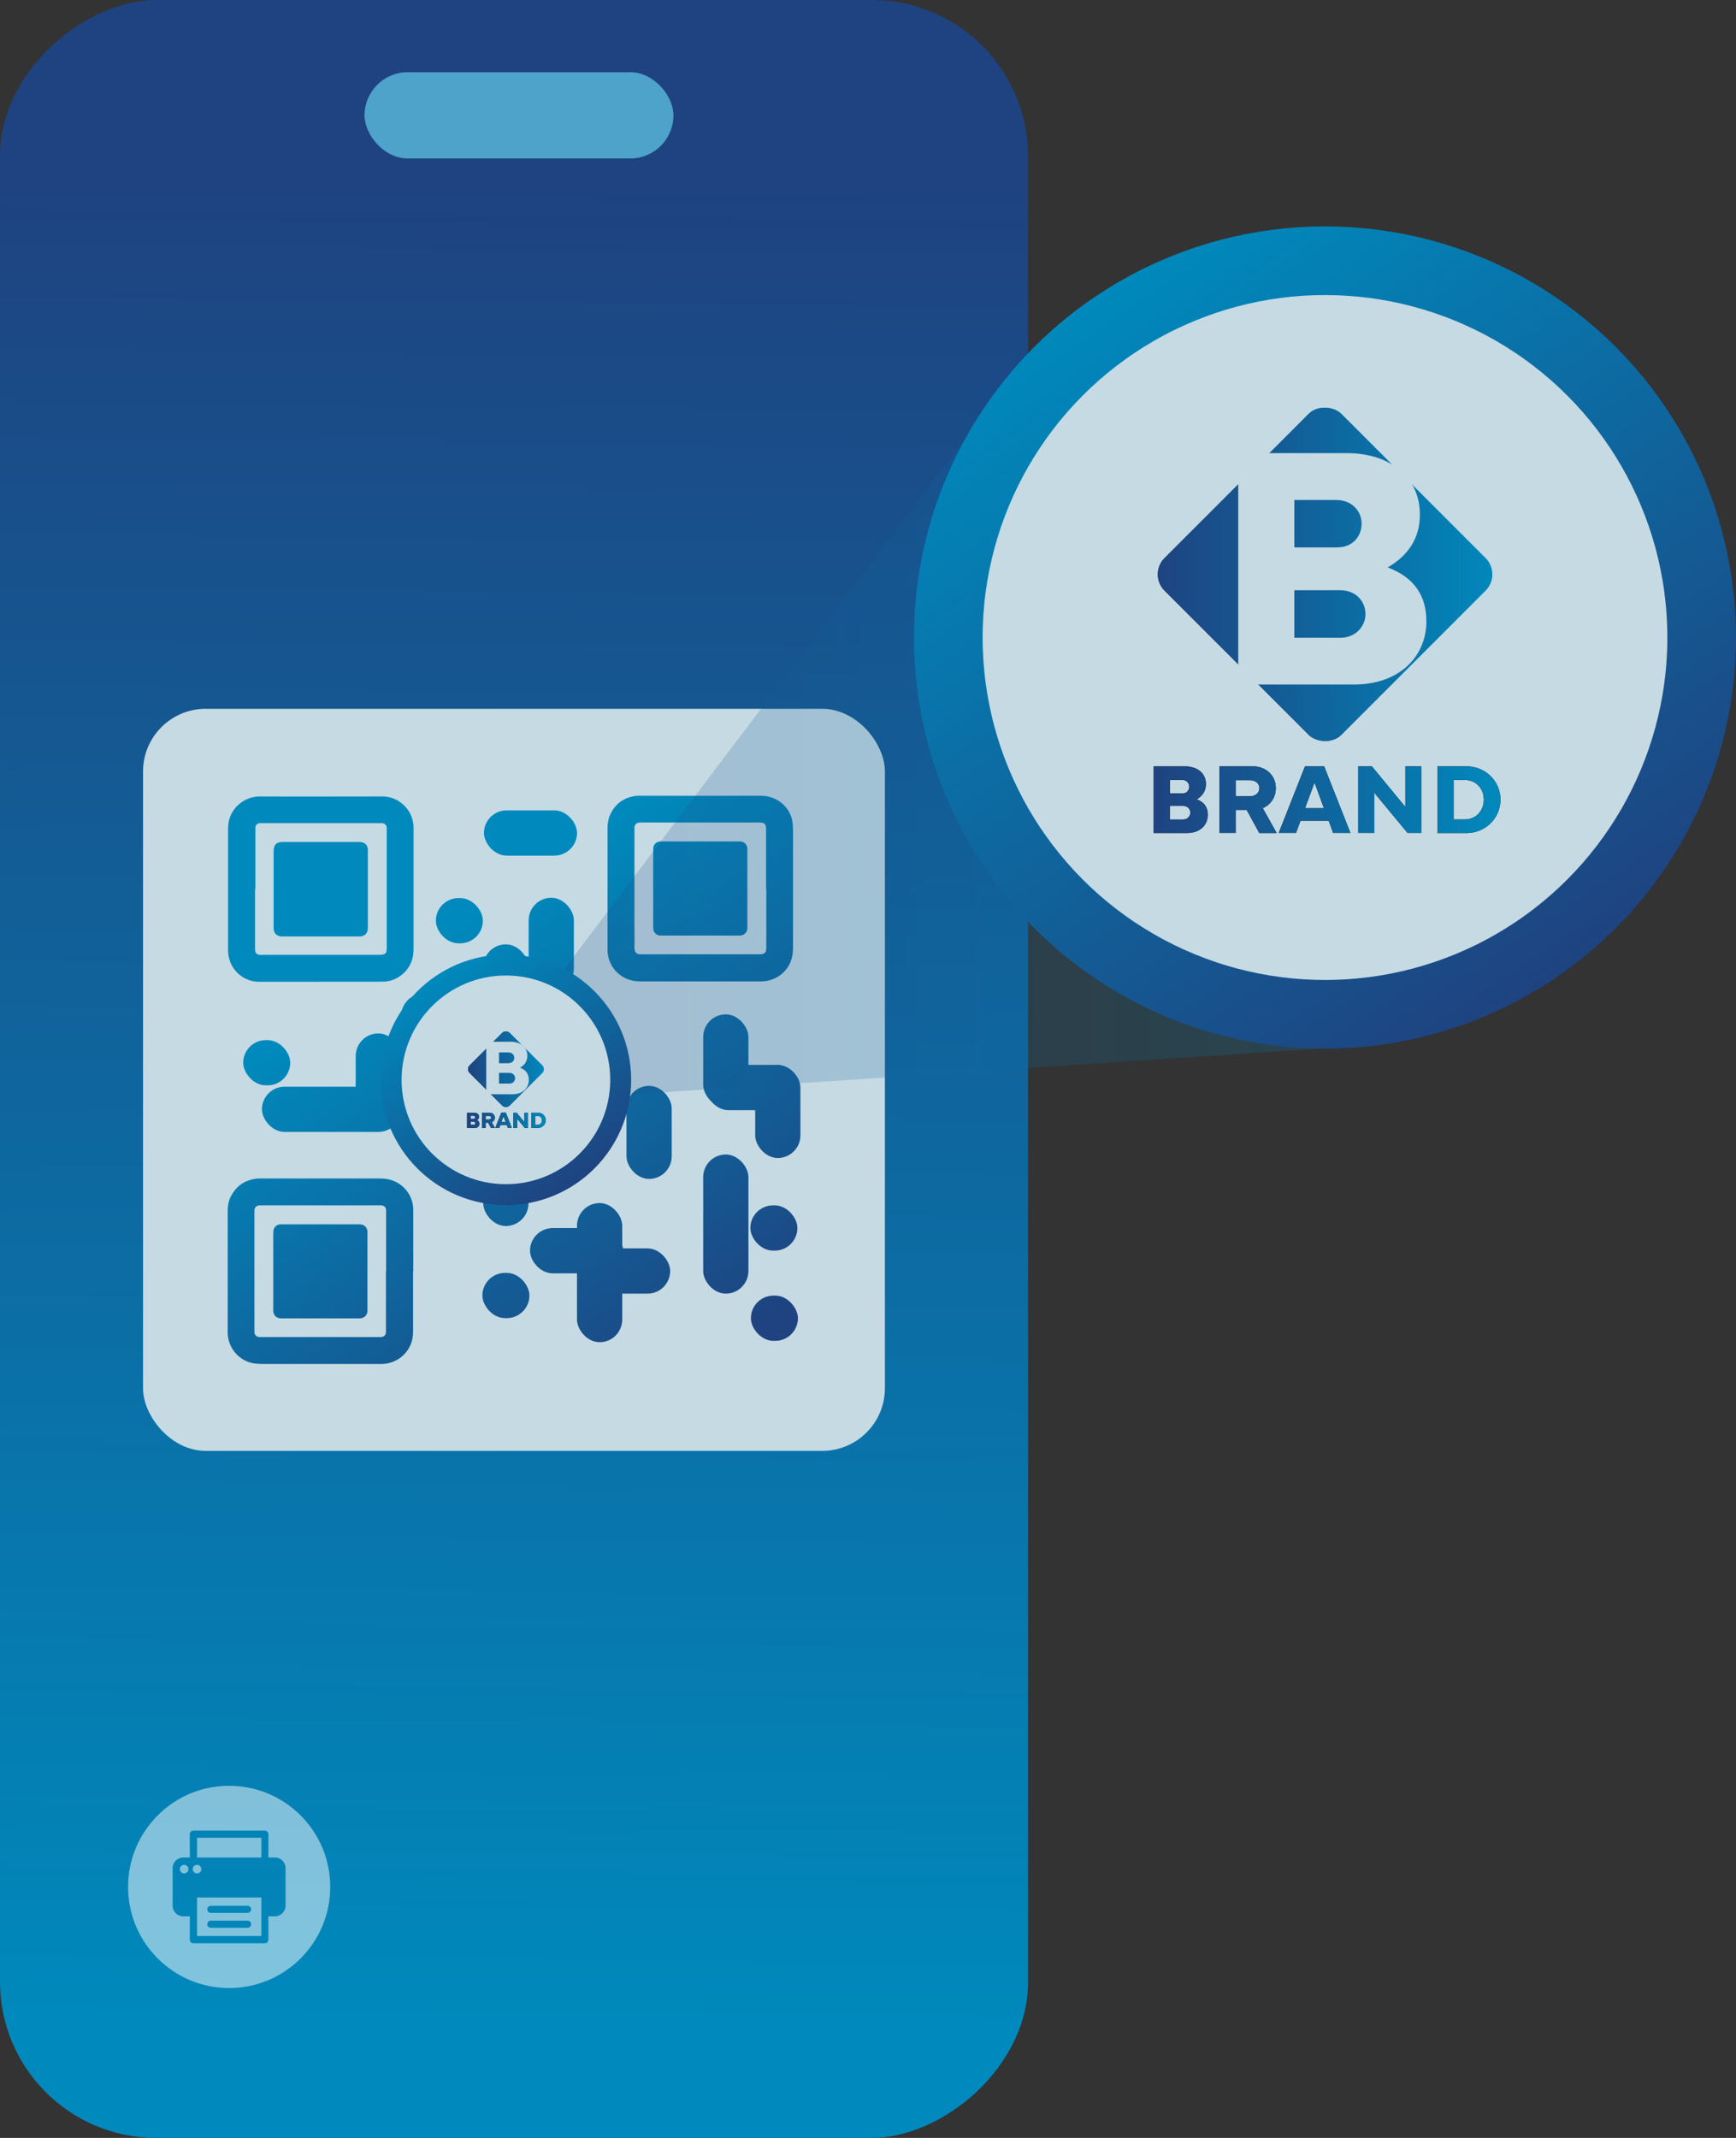 <?xml version="1.0" encoding="UTF-8"?><svg id="b" xmlns="http://www.w3.org/2000/svg" width="165.91" height="204.26" xmlns:xlink="http://www.w3.org/1999/xlink" viewBox="0 0 165.91 204.26"><rect x="0" y="0" width="165.91" height="204.26" fill="#333333" stroke="none"/><defs><linearGradient id="d" x1="49.99" y1="17.61" x2="48.19" y2="193.41" gradientTransform="translate(-53.01 151.26) rotate(-90)" gradientUnits="userSpaceOnUse"><stop offset="0" stop-color="#1e4380"/><stop offset="1" stop-color="#0089bc"/></linearGradient><linearGradient id="e" x1="67.12" y1="130.21" x2="40.3" y2="90.68" gradientTransform="matrix(1,0,0,1,0,0)" xlink:href="#d"/><linearGradient id="f" x1="67.12" y1="130.21" x2="40.3" y2="90.68" gradientTransform="matrix(1,0,0,1,0,0)" xlink:href="#d"/><linearGradient id="g" x1="67.12" y1="130.21" x2="40.3" y2="90.68" gradientTransform="matrix(1,0,0,1,0,0)" xlink:href="#d"/><linearGradient id="h" x1="67.12" y1="130.21" x2="40.3" y2="90.68" gradientTransform="matrix(1,0,0,1,0,0)" xlink:href="#d"/><linearGradient id="i" x1="67.12" y1="130.21" x2="40.3" y2="90.68" gradientTransform="matrix(1,0,0,1,0,0)" xlink:href="#d"/><linearGradient id="j" x1="67.12" y1="130.21" x2="40.3" y2="90.68" gradientTransform="matrix(1,0,0,1,0,0)" xlink:href="#d"/><linearGradient id="k" x1="67.12" y1="130.21" x2="40.3" y2="90.68" gradientTransform="matrix(1,0,0,1,0,0)" xlink:href="#d"/><linearGradient id="l" x1="67.12" y1="130.21" x2="40.3" y2="90.68" gradientTransform="matrix(1,0,0,1,0,0)" xlink:href="#d"/><linearGradient id="m" x1="67.12" y1="130.21" x2="40.3" y2="90.68" gradientTransform="matrix(1,0,0,1,0,0)" xlink:href="#d"/><linearGradient id="n" x1="67.12" y1="130.21" x2="40.3" y2="90.68" gradientTransform="matrix(1,0,0,1,0,0)" xlink:href="#d"/><linearGradient id="o" x1="67.12" y1="130.21" x2="40.3" y2="90.68" gradientTransform="matrix(1,0,0,1,0,0)" xlink:href="#d"/><linearGradient id="p" x1="67.12" y1="130.21" x2="40.3" y2="90.68" gradientTransform="matrix(1,0,0,1,0,0)" xlink:href="#d"/><linearGradient id="q" x1="67.12" y1="130.21" x2="40.3" y2="90.68" gradientTransform="matrix(1,0,0,1,0,0)" xlink:href="#d"/><linearGradient id="r" x1="67.12" y1="130.21" x2="40.3" y2="90.68" gradientTransform="matrix(1,0,0,1,0,0)" xlink:href="#d"/><linearGradient id="s" x1="67.12" y1="130.21" x2="40.3" y2="90.68" gradientTransform="matrix(1,0,0,1,0,0)" xlink:href="#d"/><linearGradient id="t" x1="67.12" y1="130.21" x2="40.3" y2="90.68" gradientTransform="matrix(1,0,0,1,0,0)" xlink:href="#d"/><linearGradient id="u" x1="67.12" y1="130.21" x2="40.3" y2="90.68" gradientTransform="matrix(1,0,0,1,0,0)" xlink:href="#d"/><linearGradient id="v" x1="67.12" y1="130.21" x2="40.3" y2="90.68" gradientTransform="matrix(1,0,0,1,0,0)" xlink:href="#d"/><linearGradient id="w" x1="67.12" y1="130.21" x2="40.3" y2="90.68" gradientTransform="matrix(1,0,0,1,0,0)" xlink:href="#d"/><linearGradient id="x" x1="67.12" y1="130.21" x2="40.3" y2="90.68" gradientTransform="matrix(1,0,0,1,0,0)" xlink:href="#d"/><linearGradient id="y" x1="67.12" y1="130.21" x2="40.3" y2="90.68" gradientTransform="matrix(1,0,0,1,0,0)" xlink:href="#d"/><linearGradient id="z" x1="67.12" y1="130.21" x2="40.3" y2="90.68" gradientTransform="matrix(1,0,0,1,0,0)" xlink:href="#d"/><linearGradient id="aa" x1="67.12" y1="130.21" x2="40.3" y2="90.68" gradientTransform="matrix(1,0,0,1,0,0)" xlink:href="#d"/><linearGradient id="ab" x1="67.12" y1="130.21" x2="40.3" y2="90.68" gradientTransform="matrix(1,0,0,1,0,0)" xlink:href="#d"/><linearGradient id="ac" x1="67.12" y1="130.21" x2="40.3" y2="90.68" gradientTransform="matrix(1,0,0,1,0,0)" xlink:href="#d"/><linearGradient id="ad" x1="67.12" y1="130.21" x2="40.3" y2="90.68" gradientTransform="matrix(1,0,0,1,0,0)" xlink:href="#d"/><linearGradient id="ae" x1="67.12" y1="130.21" x2="40.3" y2="90.68" gradientTransform="matrix(1,0,0,1,0,0)" xlink:href="#d"/><linearGradient id="af" x1="67.12" y1="130.21" x2="40.3" y2="90.68" gradientTransform="matrix(1,0,0,1,0,0)" xlink:href="#d"/><linearGradient id="ag" x1="67.12" y1="130.21" x2="40.3" y2="90.68" gradientTransform="matrix(1,0,0,1,0,0)" xlink:href="#d"/><linearGradient id="ah" x1="48.35" y1="69.56" x2="126.03" y2="69.56" gradientTransform="matrix(1,0,0,1,0,0)" xlink:href="#d"/><linearGradient id="ai" x1="148.68" y1="93.42" x2="104.57" y2="28.41" gradientTransform="matrix(1,0,0,1,0,0)" xlink:href="#d"/><linearGradient id="aj" x1="110.5" y1="52.74" x2="134.39" y2="52.74" gradientTransform="translate(4.18 2.13)" xlink:href="#d"/><linearGradient id="ak" x1="110.26" y1="59.24" x2="143.41" y2="59.24" gradientTransform="matrix(1,0,0,1,0,0)" xlink:href="#d"/><linearGradient id="al" x1="110.26" y1="59.24" x2="143.41" y2="59.24" gradientTransform="matrix(1,0,0,1,0,0)" xlink:href="#d"/><linearGradient id="am" x1="110.26" y1="59.24" x2="143.41" y2="59.24" gradientTransform="matrix(1,0,0,1,0,0)" xlink:href="#d"/><linearGradient id="an" x1="110.26" y1="59.24" x2="143.41" y2="59.24" gradientTransform="matrix(1,0,0,1,0,0)" xlink:href="#d"/><linearGradient id="ao" x1="110.26" y1="59.24" x2="143.41" y2="59.24" gradientTransform="matrix(1,0,0,1,0,0)" xlink:href="#d"/><linearGradient id="ap" x1="110.26" y1="59.24" x2="143.41" y2="59.24" gradientTransform="translate(75.89 -73.47) rotate(45)" xlink:href="#d"/><linearGradient id="aq" x1="55.07" y1="113.08" x2="41.63" y2="93.27" gradientTransform="matrix(1,0,0,1,0,0)" xlink:href="#d"/><linearGradient id="ar" x1="30.95" y1="30.82" x2="36.37" y2="30.82" gradientTransform="translate(14.68 71.33)" xlink:href="#d"/><linearGradient id="as" x1="44.64" y1="103.14" x2="52.16" y2="103.14" gradientTransform="matrix(1,0,0,1,0,0)" xlink:href="#d"/><linearGradient id="at" x1="44.64" y1="103.14" x2="52.16" y2="103.14" gradientTransform="matrix(1,0,0,1,0,0)" xlink:href="#d"/><linearGradient id="au" x1="44.64" y1="103.14" x2="52.16" y2="103.14" gradientTransform="matrix(1,0,0,1,0,0)" xlink:href="#d"/><linearGradient id="av" x1="44.64" y1="103.14" x2="52.16" y2="103.14" gradientTransform="matrix(1,0,0,1,0,0)" xlink:href="#d"/><linearGradient id="aw" x1="44.64" y1="103.14" x2="52.16" y2="103.14" gradientTransform="matrix(1,0,0,1,0,0)" xlink:href="#d"/><linearGradient id="ax" x1="44.64" y1="103.14" x2="52.16" y2="103.14" gradientTransform="translate(86.39 -4.27) rotate(45)" xlink:href="#d"/></defs><g id="c"><rect x="-53.01" y="53.01" width="204.26" height="98.25" rx="14.92" ry="14.92" transform="translate(151.26 53.01) rotate(90)" fill="url(#d)" stroke-width="0"/><rect x="34.84" y="6.9" width="29.52" height="8.24" rx="4.12" ry="4.12" fill="#4da3c9" stroke-width="0"/><rect x="13.67" y="67.72" width="70.9" height="70.9" rx="5.99" ry="5.99" fill="#c5dae3" stroke-width="0"/><path d="m30.65,93.81c-1.85,0-3.7,0-5.55,0-.32,0-.65,0-.96-.07-1.22-.26-2.29-1.33-2.35-2.86,0-.12,0-.24,0-.37,0-3.71,0-7.42,0-11.13,0-.18,0-.37.02-.55.14-1.64,1.57-2.75,3.03-2.74,3.67.02,7.33,0,11,0,.24,0,.49,0,.73,0,1.38,0,2.85,1.09,2.96,2.86,0,.14,0,.27,0,.41,0,3.73,0,7.45,0,11.18,0,.29-.02.58-.07.86-.28,1.45-1.58,2.36-2.77,2.39-.2,0-.4.01-.6.01-1.82,0-3.64,0-5.45,0Zm-6.27-8.87c0,1.83,0,3.66,0,5.49,0,.14,0,.28.01.41.03.22.17.35.39.38.11.01.21,0,.32,0,3.71,0,7.42,0,11.13,0,.62,0,.73-.11.73-.71,0-3.71,0-7.42,0-11.13,0-.11,0-.21,0-.32-.03-.23-.19-.38-.42-.41-.09-.01-.18,0-.27,0-3.73,0-7.45,0-11.18,0-.09,0-.18,0-.27,0-.24.03-.39.17-.41.41-.01.14,0,.27,0,.41,0,1.82,0,3.63,0,5.45Z" fill="#fff" stroke-width="0"/><path d="m26.15,84.94c0-1.14,0-2.29,0-3.43,0-.06,0-.12,0-.18,0-.63.26-.89.9-.89,2.41,0,4.82,0,7.23,0,.11,0,.21,0,.32.03.31.07.51.29.55.6.02.12.01.24.01.37,0,2.35,0,4.7,0,7.05,0,.11,0,.21-.01.32-.04.35-.27.59-.61.65-.12.02-.24.01-.37.01-2.35,0-4.7,0-7.05,0-.09,0-.18,0-.27,0-.41-.04-.67-.31-.7-.71,0-.12,0-.24,0-.37,0-1.14,0-2.29,0-3.43Z" fill="#fff" stroke-width="0"/><path d="m58.06,84.86c0-1.91,0-3.82,0-5.73,0-.43.06-.86.23-1.25.52-1.15,1.42-1.76,2.67-1.86.12-.01.24,0,.37,0,3.74,0,7.49,0,11.23,0,.32,0,.64.02.95.1,1.52.39,2.21,1.68,2.26,2.64.01.21.02.43.02.64,0,3.67,0,7.33,0,11,0,.35-.01.71-.09,1.05-.31,1.33-1.45,2.25-2.84,2.32-.09,0-.18,0-.27,0-3.77,0-7.55,0-11.32,0-.37,0-.73-.03-1.08-.14-1.26-.39-2.12-1.53-2.13-2.84,0-1.97,0-3.94,0-5.91Zm15.15.05c0-1.86,0-3.72,0-5.59,0-.62-.11-.73-.71-.73-3.71,0-7.42,0-11.13,0-.11,0-.22,0-.32.01-.24.04-.38.19-.41.42-.01.14,0,.27,0,.41,0,3.05,0,6.11,0,9.16,0,.64.02,1.28,0,1.92-.01.46.19.69.65.66.02,0,.03,0,.05,0,3.73,0,7.45,0,11.18,0,.11,0,.21,0,.32-.02.23-.04.35-.17.38-.39.02-.14.01-.27.01-.41,0-1.82,0-3.63,0-5.45Z" fill="#fff" stroke-width="0"/><path d="m66.92,80.39c1.16,0,2.32,0,3.48,0,.12,0,.25,0,.37,0,.36.03.62.29.66.65.01.11,0,.21,0,.32,0,2.35,0,4.7,0,7.06,0,.11,0,.21,0,.32-.04.36-.3.61-.67.65-.09,0-.18,0-.27,0-2.37,0-4.74,0-7.11,0-.11,0-.21,0-.32,0-.34-.04-.59-.28-.63-.63-.01-.12-.01-.24-.01-.37,0-2.34,0-4.67,0-7.01,0-.12,0-.25.01-.37.04-.35.29-.58.63-.62.12-.01.24,0,.37,0,1.16,0,2.32,0,3.48,0Z" fill="#fff" stroke-width="0"/><path d="m39.48,121.45c0,1.85,0,3.7,0,5.54,0,.33,0,.68-.08,1-.31,1.33-1.46,2.26-2.83,2.33-.12,0-.24,0-.37,0-3.73,0-7.46,0-11.18,0-.26,0-.52-.02-.77-.06-1.45-.23-2.49-1.54-2.49-2.92,0-2.29,0-4.58,0-6.87,0-1.6,0-3.21,0-4.81,0-.5.09-.97.33-1.41.56-1.05,1.44-1.58,2.62-1.66.11,0,.21,0,.32,0,3.74,0,7.49,0,11.23,0,.4,0,.79.04,1.17.16,1.3.43,2.02,1.62,2.06,2.66,0,.2.01.4.01.6,0,1.82,0,3.63,0,5.45Zm-2.58.03c0-1.82,0-3.63,0-5.45,0-.14,0-.28,0-.41-.02-.27-.16-.42-.43-.45-.12-.01-.24,0-.37,0-3.67,0-7.33,0-11,0-.11,0-.21,0-.32,0-.29.03-.44.18-.46.47,0,.09,0,.18,0,.27,0,3.69,0,7.39,0,11.08,0,.11,0,.21,0,.32.03.24.17.39.41.42.1.02.21.01.32.01,3.71,0,7.42,0,11.13,0,.09,0,.18,0,.27,0,.27-.04.41-.18.43-.45.01-.14,0-.27,0-.41,0-1.8,0-3.6,0-5.4Z" fill="#fff" stroke-width="0"/><path d="m30.63,125.96c-1.15,0-2.29,0-3.44,0-.12,0-.24,0-.37,0-.42-.03-.67-.27-.71-.69-.01-.12,0-.24,0-.37,0-2.29,0-4.58,0-6.87,0-.15,0-.31.02-.46.05-.34.3-.57.65-.6.09,0,.18,0,.27,0,2.37,0,4.74,0,7.11,0,.09,0,.18,0,.27,0,.39.03.65.28.69.67.01.11,0,.21,0,.32,0,2.34,0,4.67,0,7.01,0,.11,0,.21,0,.32-.04.39-.3.64-.69.67-.12,0-.24,0-.37,0-1.15,0-2.29,0-3.44,0Z" fill="#fff" stroke-width="0"/><rect x="72.17" y="101.74" width="4.33" height="8.9" rx="2.17" ry="2.17" fill="#fff" stroke-width="0"/><rect x="33.99" y="98.73" width="4.33" height="8.9" rx="2.17" ry="2.17" fill="#fff" stroke-width="0"/><rect x="46.18" y="90.22" width="4.33" height="8.9" rx="2.17" ry="2.17" fill="#fff" stroke-width="0"/><rect x="59.87" y="103.74" width="4.33" height="8.9" rx="2.17" ry="2.17" fill="#fff" stroke-width="0"/><rect x="67.2" y="96.91" width="4.33" height="8.9" rx="2.17" ry="2.17" fill="#fff" stroke-width="0"/><rect x="67.45" y="101.74" width="8.9" height="4.33" rx="2.17" ry="2.17" fill="#fff" stroke-width="0"/><rect x="46.2" y="103.82" width="8.9" height="4.33" rx="2.17" ry="2.17" fill="#fff" stroke-width="0"/><rect x="50.7" y="99.37" width="8.9" height="4.33" rx="2.17" ry="2.17" fill="#fff" stroke-width="0"/><rect x="41.62" y="108.32" width="8.9" height="4.33" rx="2.17" ry="2.17" fill="#fff" stroke-width="0"/><rect x="38.33" y="94.92" width="4.33" height="8.9" rx="2.17" ry="2.17" fill="#fff" stroke-width="0"/><rect x="50.65" y="117.33" width="8.9" height="4.33" rx="2.17" ry="2.17" fill="#fff" stroke-width="0"/><rect x="55.15" y="119.27" width="8.9" height="4.33" rx="2.17" ry="2.17" fill="#fff" stroke-width="0"/><rect x="41.65" y="85.8" width="4.5" height="4.33" rx="2.17" ry="2.17" fill="#fff" stroke-width="0"/><rect x="23.24" y="99.37" width="4.5" height="4.33" rx="2.17" ry="2.17" fill="#fff" stroke-width="0"/><rect x="46.1" y="121.61" width="4.5" height="4.33" rx="2.17" ry="2.17" fill="#fff" stroke-width="0"/><rect x="71.76" y="123.78" width="4.5" height="4.33" rx="2.17" ry="2.17" fill="#fff" stroke-width="0"/><rect x="71.71" y="115.16" width="4.5" height="4.33" rx="2.17" ry="2.17" fill="#fff" stroke-width="0"/><rect x="50.52" y="85.77" width="4.33" height="8.9" rx="2.17" ry="2.17" fill="#fff" stroke-width="0"/><rect x="46.25" y="77.42" width="8.9" height="4.33" rx="2.17" ry="2.17" fill="#fff" stroke-width="0"/><rect x="55.14" y="114.94" width="4.33" height="13.3" rx="2.17" ry="2.17" fill="#fff" stroke-width="0"/><rect x="46.18" y="103.84" width="4.33" height="13.3" rx="2.17" ry="2.17" fill="#fff" stroke-width="0"/><rect x="67.2" y="110.3" width="4.33" height="13.3" rx="2.17" ry="2.17" fill="#fff" stroke-width="0"/><rect x="25.03" y="103.82" width="13.3" height="4.33" rx="2.17" ry="2.17" fill="#fff" stroke-width="0"/><path d="m30.65,93.81c-1.85,0-3.7,0-5.55,0-.32,0-.65,0-.96-.07-1.22-.26-2.29-1.33-2.35-2.86,0-.12,0-.24,0-.37,0-3.71,0-7.42,0-11.13,0-.18,0-.37.02-.55.14-1.64,1.57-2.75,3.03-2.74,3.67.02,7.33,0,11,0,.24,0,.49,0,.73,0,1.38,0,2.85,1.09,2.96,2.86,0,.14,0,.27,0,.41,0,3.73,0,7.45,0,11.18,0,.29-.02.58-.07.86-.28,1.45-1.58,2.36-2.77,2.39-.2,0-.4.01-.6.01-1.82,0-3.64,0-5.45,0Zm-6.27-8.87c0,1.83,0,3.66,0,5.49,0,.14,0,.28.01.41.03.22.17.35.39.38.11.01.21,0,.32,0,3.71,0,7.42,0,11.13,0,.62,0,.73-.11.73-.71,0-3.71,0-7.42,0-11.13,0-.11,0-.21,0-.32-.03-.23-.19-.38-.42-.41-.09-.01-.18,0-.27,0-3.73,0-7.45,0-11.18,0-.09,0-.18,0-.27,0-.24.03-.39.17-.41.41-.01.14,0,.27,0,.41,0,1.82,0,3.63,0,5.45Z" fill="url(#e)" stroke-width="0"/><path d="m26.15,84.94c0-1.14,0-2.29,0-3.43,0-.06,0-.12,0-.18,0-.63.26-.89.9-.89,2.41,0,4.82,0,7.23,0,.11,0,.21,0,.32.03.31.07.51.29.55.6.02.12.01.24.01.37,0,2.35,0,4.7,0,7.05,0,.11,0,.21-.01.32-.04.35-.27.59-.61.65-.12.02-.24.01-.37.01-2.35,0-4.7,0-7.05,0-.09,0-.18,0-.27,0-.41-.04-.67-.31-.7-.71,0-.12,0-.24,0-.37,0-1.14,0-2.29,0-3.43Z" fill="url(#f)" stroke-width="0"/><path d="m58.06,84.86c0-1.91,0-3.82,0-5.73,0-.43.06-.86.23-1.25.52-1.15,1.42-1.76,2.67-1.86.12-.01.24,0,.37,0,3.74,0,7.49,0,11.23,0,.32,0,.64.02.95.1,1.52.39,2.21,1.68,2.26,2.64.01.21.02.43.02.64,0,3.67,0,7.33,0,11,0,.35-.01.71-.09,1.05-.31,1.33-1.45,2.25-2.84,2.32-.09,0-.18,0-.27,0-3.77,0-7.55,0-11.32,0-.37,0-.73-.03-1.08-.14-1.26-.39-2.12-1.53-2.13-2.84,0-1.97,0-3.94,0-5.91Zm15.15.05c0-1.86,0-3.72,0-5.59,0-.62-.11-.73-.71-.73-3.71,0-7.42,0-11.13,0-.11,0-.22,0-.32.01-.24.04-.38.19-.41.42-.01.14,0,.27,0,.41,0,3.05,0,6.11,0,9.16,0,.64.02,1.28,0,1.92-.01.46.19.69.65.66.02,0,.03,0,.05,0,3.73,0,7.45,0,11.18,0,.11,0,.21,0,.32-.02.23-.04.35-.17.38-.39.02-.14.01-.27.01-.41,0-1.82,0-3.63,0-5.45Z" fill="url(#g)" stroke-width="0"/><path d="m66.92,80.39c1.16,0,2.32,0,3.48,0,.12,0,.25,0,.37,0,.36.03.62.29.66.65.01.11,0,.21,0,.32,0,2.35,0,4.7,0,7.06,0,.11,0,.21,0,.32-.04.36-.3.61-.67.65-.09,0-.18,0-.27,0-2.37,0-4.74,0-7.11,0-.11,0-.21,0-.32,0-.34-.04-.59-.28-.63-.63-.01-.12-.01-.24-.01-.37,0-2.34,0-4.67,0-7.01,0-.12,0-.25.01-.37.04-.35.29-.58.63-.62.12-.01.24,0,.37,0,1.16,0,2.32,0,3.48,0Z" fill="url(#h)" stroke-width="0"/><path d="m39.48,121.45c0,1.85,0,3.7,0,5.54,0,.33,0,.68-.08,1-.31,1.33-1.46,2.26-2.83,2.33-.12,0-.24,0-.37,0-3.73,0-7.46,0-11.18,0-.26,0-.52-.02-.77-.06-1.45-.23-2.49-1.54-2.49-2.92,0-2.29,0-4.58,0-6.87,0-1.6,0-3.21,0-4.81,0-.5.09-.97.33-1.41.56-1.05,1.44-1.58,2.62-1.66.11,0,.21,0,.32,0,3.74,0,7.49,0,11.23,0,.4,0,.79.04,1.17.16,1.3.43,2.02,1.62,2.06,2.66,0,.2.01.4.01.6,0,1.82,0,3.63,0,5.45Zm-2.58.03c0-1.82,0-3.63,0-5.45,0-.14,0-.28,0-.41-.02-.27-.16-.42-.43-.45-.12-.01-.24,0-.37,0-3.67,0-7.33,0-11,0-.11,0-.21,0-.32,0-.29.03-.44.18-.46.47,0,.09,0,.18,0,.27,0,3.69,0,7.39,0,11.08,0,.11,0,.21,0,.32.03.24.17.39.41.42.1.02.21.01.32.01,3.71,0,7.42,0,11.13,0,.09,0,.18,0,.27,0,.27-.04.41-.18.43-.45.01-.14,0-.27,0-.41,0-1.8,0-3.6,0-5.4Z" fill="url(#i)" stroke-width="0"/><path d="m30.63,125.96c-1.15,0-2.29,0-3.44,0-.12,0-.24,0-.37,0-.42-.03-.67-.27-.71-.69-.01-.12,0-.24,0-.37,0-2.29,0-4.58,0-6.87,0-.15,0-.31.02-.46.05-.34.3-.57.65-.6.09,0,.18,0,.27,0,2.37,0,4.74,0,7.11,0,.09,0,.18,0,.27,0,.39.03.65.28.69.67.01.11,0,.21,0,.32,0,2.34,0,4.67,0,7.01,0,.11,0,.21,0,.32-.04.39-.3.64-.69.67-.12,0-.24,0-.37,0-1.15,0-2.29,0-3.44,0Z" fill="url(#j)" stroke-width="0"/><rect x="72.17" y="101.74" width="4.33" height="8.9" rx="2.17" ry="2.17" fill="url(#k)" stroke-width="0"/><rect x="33.99" y="98.73" width="4.33" height="8.9" rx="2.17" ry="2.17" fill="url(#l)" stroke-width="0"/><rect x="46.18" y="90.22" width="4.33" height="8.9" rx="2.17" ry="2.17" fill="url(#m)" stroke-width="0"/><rect x="59.87" y="103.74" width="4.33" height="8.9" rx="2.17" ry="2.17" fill="url(#n)" stroke-width="0"/><rect x="67.2" y="96.91" width="4.33" height="8.9" rx="2.17" ry="2.17" fill="url(#o)" stroke-width="0"/><rect x="67.45" y="101.74" width="8.9" height="4.33" rx="2.17" ry="2.17" fill="url(#p)" stroke-width="0"/><rect x="46.2" y="103.82" width="8.9" height="4.33" rx="2.17" ry="2.17" fill="url(#q)" stroke-width="0"/><rect x="50.7" y="99.37" width="8.9" height="4.33" rx="2.17" ry="2.17" fill="url(#r)" stroke-width="0"/><rect x="41.62" y="108.32" width="8.9" height="4.33" rx="2.17" ry="2.17" fill="url(#s)" stroke-width="0"/><rect x="38.33" y="94.92" width="4.33" height="8.9" rx="2.17" ry="2.17" fill="url(#t)" stroke-width="0"/><rect x="50.65" y="117.33" width="8.9" height="4.33" rx="2.17" ry="2.17" fill="url(#u)" stroke-width="0"/><rect x="55.15" y="119.27" width="8.9" height="4.33" rx="2.17" ry="2.17" fill="url(#v)" stroke-width="0"/><rect x="41.65" y="85.8" width="4.5" height="4.33" rx="2.17" ry="2.17" fill="url(#w)" stroke-width="0"/><rect x="23.24" y="99.37" width="4.5" height="4.33" rx="2.17" ry="2.17" fill="url(#x)" stroke-width="0"/><rect x="46.1" y="121.61" width="4.5" height="4.33" rx="2.17" ry="2.17" fill="url(#y)" stroke-width="0"/><rect x="71.76" y="123.78" width="4.5" height="4.33" rx="2.17" ry="2.17" fill="url(#z)" stroke-width="0"/><rect x="71.71" y="115.16" width="4.5" height="4.33" rx="2.17" ry="2.17" fill="url(#aa)" stroke-width="0"/><rect x="50.52" y="85.77" width="4.33" height="8.9" rx="2.17" ry="2.17" fill="url(#ab)" stroke-width="0"/><rect x="46.25" y="77.42" width="8.9" height="4.33" rx="2.17" ry="2.17" fill="url(#ac)" stroke-width="0"/><rect x="55.14" y="114.94" width="4.33" height="13.3" rx="2.17" ry="2.17" fill="url(#ad)" stroke-width="0"/><rect x="46.18" y="103.84" width="4.33" height="13.3" rx="2.17" ry="2.17" fill="url(#ae)" stroke-width="0"/><rect x="67.2" y="110.3" width="4.33" height="13.3" rx="2.17" ry="2.17" fill="url(#af)" stroke-width="0"/><rect x="25.03" y="103.82" width="13.3" height="4.33" rx="2.17" ry="2.17" fill="url(#ag)" stroke-width="0"/><polygon points="48.35 99.96 98.25 33.98 126.03 100.19 51.72 105.13 48.35 99.96" fill="url(#ah)" opacity=".2" stroke-width="0"/><circle cx="126.63" cy="60.91" r="36" fill="#c5dae3" stroke="url(#ai)" stroke-miterlimit="10" stroke-width="6.56"/><path d="m110.26,79.58v-6.36h2.97c1.19,0,2.02.64,2.02,1.7,0,.64-.32,1.12-.88,1.45.75.28,1.06.8,1.06,1.48,0,.97-.74,1.74-1.99,1.74h-3.19Zm2.74-3.77c.43,0,.66-.32.66-.65s-.25-.65-.7-.65h-1.15v1.3h1.19Zm.06,2.49c.44,0,.7-.33.7-.65,0-.35-.25-.66-.7-.66h-1.26v1.31h1.26Z" stroke-width="0"/><path d="m116.55,79.58v-6.36h3.21c1.2,0,2.17.85,2.17,2.07,0,.91-.51,1.61-1.25,1.92l1.33,2.38h-1.66l-1.2-2.2h-1.06v2.19h-1.54Zm1.54-3.5h1.34c.58,0,.93-.34.93-.79,0-.42-.34-.75-.93-.75h-1.34v1.55Z" stroke-width="0"/><path d="m124.72,73.22h1.83l2.51,6.36h-1.65l-.43-1.17h-2.69l-.43,1.17h-1.65l2.51-6.36Zm0,4h1.81l-.9-2.46-.91,2.46Z" stroke-width="0"/><path d="m129.8,79.58v-6.36h1.31l3.2,3.88v-3.88h1.54v6.36h-1.33l-3.18-3.84v3.84h-1.54Z" stroke-width="0"/><path d="m137.38,79.58v-6.36h2.78c1.8,0,3.24,1.41,3.24,3.18s-1.44,3.19-3.24,3.19h-2.78Zm2.63-1.29c1.07,0,1.8-.86,1.8-1.89s-.73-1.88-1.8-1.88h-1.09v3.77h1.09Z" stroke-width="0"/><rect x="114.68" y="42.93" width="23.89" height="23.89" rx="2.2" ry="2.2" transform="translate(-1.71 105.61) rotate(-45)" fill="url(#aj)" stroke-width="0"/><path d="m110.26,79.58v-6.36h2.97c1.19,0,2.02.64,2.02,1.7,0,.64-.32,1.12-.88,1.45.75.28,1.06.8,1.06,1.48,0,.97-.74,1.74-1.99,1.74h-3.19Zm2.74-3.77c.43,0,.66-.32.66-.65s-.25-.65-.7-.65h-1.15v1.3h1.19Zm.06,2.49c.44,0,.7-.33.7-.65,0-.35-.25-.66-.7-.66h-1.26v1.31h1.26Z" fill="url(#ak)" stroke-width="0"/><path d="m116.55,79.58v-6.36h3.21c1.2,0,2.17.85,2.17,2.07,0,.91-.51,1.61-1.25,1.92l1.33,2.38h-1.66l-1.2-2.2h-1.06v2.19h-1.54Zm1.54-3.5h1.34c.58,0,.93-.34.93-.79,0-.42-.34-.75-.93-.75h-1.34v1.55Z" fill="url(#al)" stroke-width="0"/><path d="m124.72,73.22h1.83l2.51,6.36h-1.65l-.43-1.17h-2.69l-.43,1.17h-1.65l2.51-6.36Zm0,4h1.81l-.9-2.46-.91,2.46Z" fill="url(#am)" stroke-width="0"/><path d="m129.8,79.58v-6.36h1.31l3.2,3.88v-3.88h1.54v6.36h-1.33l-3.18-3.84v3.84h-1.54Z" fill="url(#an)" stroke-width="0"/><path d="m137.38,79.58v-6.36h2.78c1.8,0,3.24,1.41,3.24,3.18s-1.44,3.19-3.24,3.19h-2.78Zm2.63-1.29c1.07,0,1.8-.86,1.8-1.89s-.73-1.88-1.8-1.88h-1.09v3.77h1.09Z" fill="url(#ao)" stroke-width="0"/><rect x="114.68" y="42.93" width="23.89" height="23.89" rx="2.2" ry="2.2" transform="translate(-1.71 105.61) rotate(-45)" fill="url(#ap)" stroke-width="0"/><path d="m118.34,65.4v-22.11h10.34c4.12,0,7.02,2.23,7.02,5.89,0,2.21-1.11,3.91-3.08,5.03,2.6.98,3.7,2.78,3.7,5.15,0,3.35-2.57,6.04-6.9,6.04h-11.07Zm9.51-13.11c1.48,0,2.28-1.11,2.28-2.26s-.88-2.26-2.44-2.26h-3.99v4.53h4.15Zm.21,8.65c1.55,0,2.44-1.16,2.44-2.25,0-1.21-.88-2.3-2.44-2.3h-4.36v4.54h4.36Z" fill="#c5dae3" stroke-width="0"/><circle cx="48.35" cy="103.17" r="10.97" fill="#c5dae3" stroke="url(#aq)" stroke-miterlimit="10" stroke-width="2"/><path d="m44.64,107.76v-1.45h.68c.27,0,.46.15.46.39,0,.14-.07.26-.2.33.17.06.24.18.24.34,0,.22-.17.4-.45.4h-.73Zm.62-.86c.1,0,.15-.07.15-.15s-.06-.15-.16-.15h-.26v.3h.27Zm.01.57c.1,0,.16-.08.16-.15,0-.08-.06-.15-.16-.15h-.29v.3h.29Z" stroke-width="0"/><path d="m46.06,107.76v-1.45h.73c.27,0,.5.19.5.47,0,.21-.12.37-.29.44l.3.54h-.38l-.27-.5h-.24v.5h-.35Zm.35-.8h.31c.13,0,.21-.08.21-.18,0-.1-.08-.17-.21-.17h-.31v.35Z" stroke-width="0"/><path d="m47.92,106.3h.42l.57,1.45h-.38l-.1-.27h-.61l-.1.27h-.38l.57-1.45Zm0,.91h.41l-.21-.56-.21.56Z" stroke-width="0"/><path d="m49.07,107.76v-1.45h.3l.73.88v-.88h.35v1.45h-.3l-.73-.88v.88h-.35Z" stroke-width="0"/><path d="m50.79,107.76v-1.45h.63c.41,0,.74.32.74.72s-.33.73-.74.73h-.63Zm.6-.29c.24,0,.41-.2.41-.43s-.17-.43-.41-.43h-.25v.86h.25Z" stroke-width="0"/><rect x="45.64" y="99.44" width="5.42" height="5.42" rx=".5" ry=".5" transform="translate(-58.07 64.11) rotate(-45)" fill="url(#ar)" stroke-width="0"/><path d="m44.64,107.76v-1.45h.68c.27,0,.46.15.46.39,0,.14-.07.26-.2.33.17.06.24.18.24.34,0,.22-.17.4-.45.4h-.73Zm.62-.86c.1,0,.15-.07.15-.15s-.06-.15-.16-.15h-.26v.3h.27Zm.01.57c.1,0,.16-.08.16-.15,0-.08-.06-.15-.16-.15h-.29v.3h.29Z" fill="url(#as)" stroke-width="0"/><path d="m46.06,107.76v-1.45h.73c.27,0,.5.19.5.47,0,.21-.12.37-.29.44l.3.54h-.38l-.27-.5h-.24v.5h-.35Zm.35-.8h.31c.13,0,.21-.08.21-.18,0-.1-.08-.17-.21-.17h-.31v.35Z" fill="url(#at)" stroke-width="0"/><path d="m47.92,106.3h.42l.57,1.45h-.38l-.1-.27h-.61l-.1.27h-.38l.57-1.45Zm0,.91h.41l-.21-.56-.21.56Z" fill="url(#au)" stroke-width="0"/><path d="m49.07,107.76v-1.45h.3l.73.88v-.88h.35v1.45h-.3l-.73-.88v.88h-.35Z" fill="url(#av)" stroke-width="0"/><path d="m50.79,107.76v-1.45h.63c.41,0,.74.32.74.72s-.33.73-.74.73h-.63Zm.6-.29c.24,0,.41-.2.41-.43s-.17-.43-.41-.43h-.25v.86h.25Z" fill="url(#aw)" stroke-width="0"/><rect x="45.64" y="99.44" width="5.42" height="5.42" rx=".5" ry=".5" transform="translate(-58.07 64.11) rotate(-45)" fill="url(#ax)" stroke-width="0"/><path d="m46.47,104.54v-5.01h2.34c.93,0,1.59.51,1.59,1.34,0,.5-.25.89-.7,1.14.59.22.84.63.84,1.17,0,.76-.58,1.37-1.57,1.37h-2.51Zm2.16-2.97c.34,0,.52-.25.52-.51s-.2-.51-.55-.51h-.91v1.03h.94Zm.05,1.96c.35,0,.55-.26.55-.51,0-.27-.2-.52-.55-.52h-.99v1.03h.99Z" fill="#c5dae3" stroke-width="0"/><g opacity=".5"><path d="m18.01,178.58c0,.23-.18.41-.41.41s-.41-.18-.41-.41.18-.41.41-.41.41.18.41.41Z" fill="#fff" stroke-width="0"/><path d="m18.83,178.99c-.23,0-.41-.18-.41-.41s.18-.41.41-.41.41.18.41.41-.18.41-.41.41Z" fill="#fff" stroke-width="0"/><rect x="18.83" y="175.58" width="6.15" height="1.89" fill="#fff" stroke-width="0"/><path d="m18.83,181.29v3.68h6.15v-3.68h-6.15Zm4.83,2.89h-3.51c-.19,0-.34-.15-.34-.34s.15-.34.34-.34h3.51c.19,0,.34.15.34.34s-.15.34-.34.34Zm0-1.42h-3.51c-.19,0-.34-.15-.34-.34s.15-.34.34-.34h3.51c.19,0,.34.15.34.34s-.15.34-.34.34Z" fill="#fff" stroke-width="0"/><path d="m28.73,173.45c-1.82-1.82-4.25-2.83-6.83-2.83s-5.01,1-6.83,2.83c-1.82,1.82-2.83,4.25-2.83,6.83s1.01,5.01,2.83,6.83c1.82,1.82,4.25,2.83,6.83,2.83s5.01-1.01,6.83-2.83c1.82-1.82,2.83-4.25,2.83-6.83s-1.01-5.01-2.83-6.83Zm-1.44,8.62c0,.56-.46,1.02-1.02,1.02h-.62v2.23c0,.19-.15.34-.34.34h-6.83c-.19,0-.34-.15-.34-.34v-2.23h-.62c-.56,0-1.02-.45-1.02-1.02v-3.58c0-.56.45-1.02,1.02-1.02h.62v-2.23c0-.19.15-.34.34-.34h6.83c.19,0,.34.15.34.34v2.23h.62c.56,0,1.02.45,1.02,1.02v3.58Z" fill="#fff" stroke-width="0"/></g></g></svg>